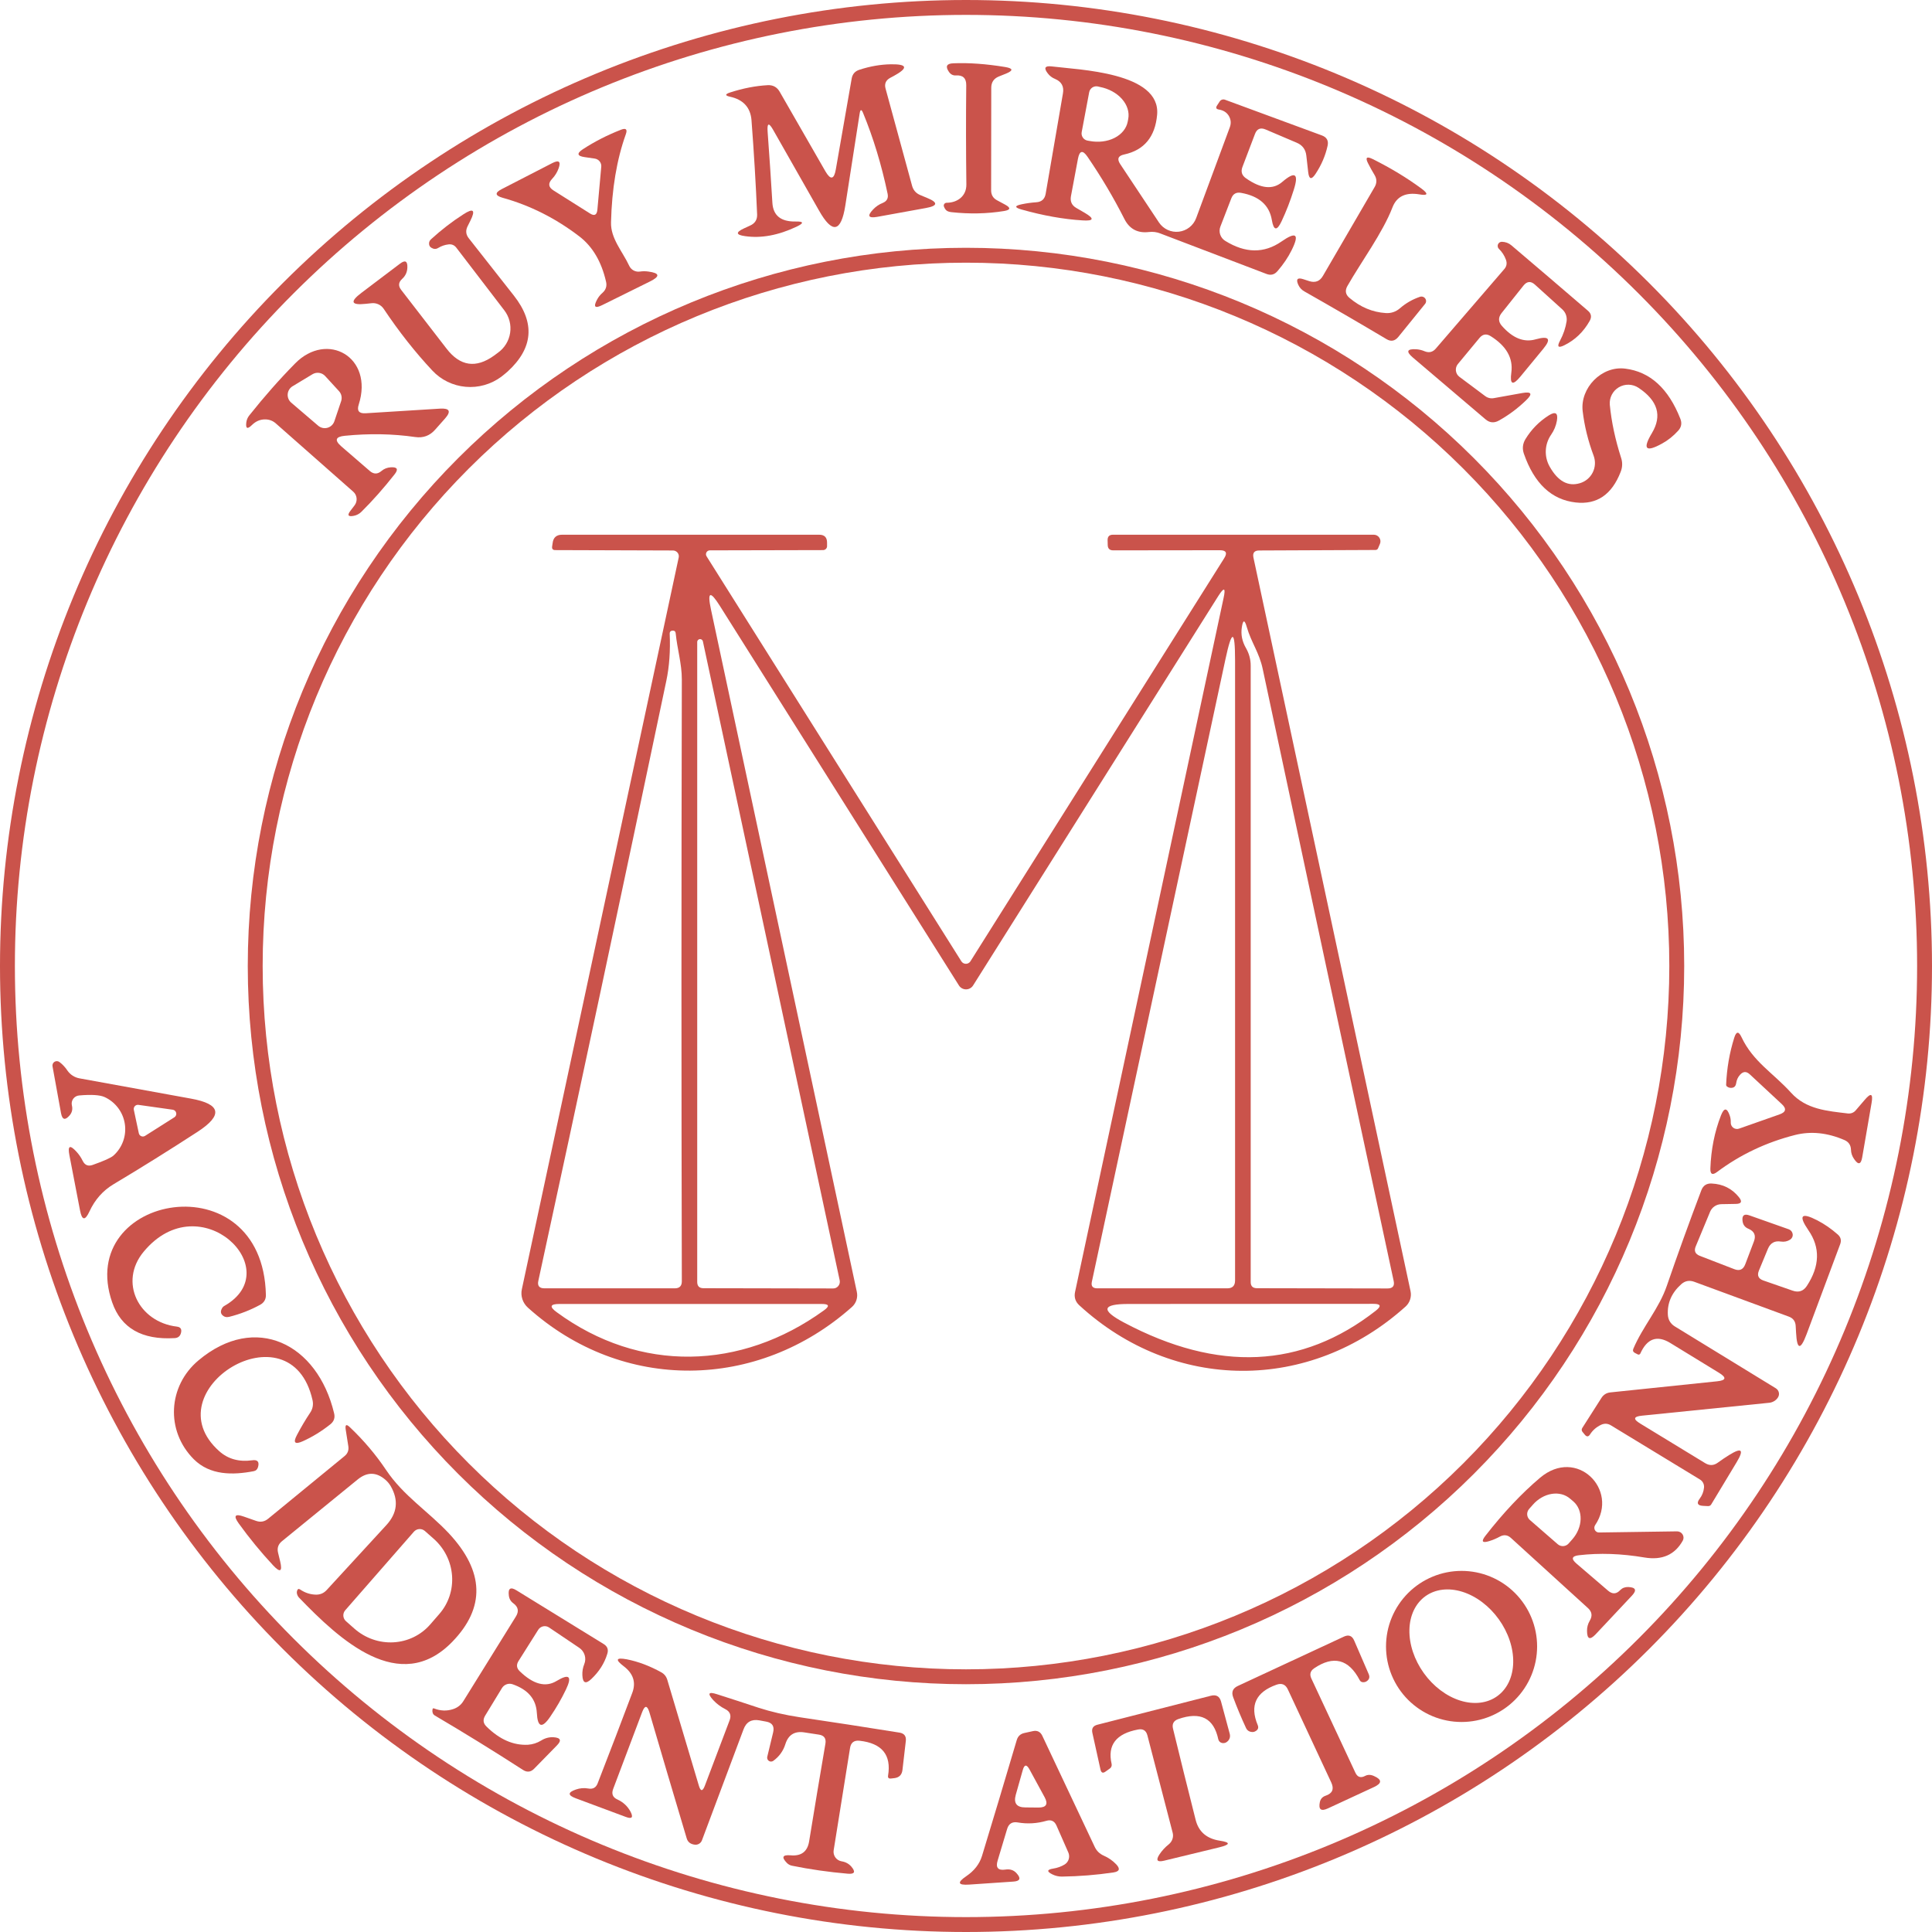 <svg width="231" height="231" viewBox="0 0 231 231" fill="none" xmlns="http://www.w3.org/2000/svg">
<g id="Group 7">
<path id="Vector" d="M231 115.5C231 146.133 218.831 175.51 197.171 197.171C175.51 218.831 146.133 231 115.5 231C84.868 231 55.49 218.831 33.829 197.171C12.169 175.51 0 146.133 0 115.5C0 84.868 12.169 55.49 33.829 33.829C55.49 12.169 84.868 0 115.5 0C146.133 0 175.51 12.169 197.171 33.829C218.831 55.49 231 84.868 231 115.5ZM229.22 115.5C229.22 85.34 217.239 56.414 195.912 35.088C174.586 13.761 145.661 1.78 115.5 1.78C85.34 1.78 56.414 13.761 35.088 35.088C13.761 56.414 1.78 85.34 1.78 115.5C1.78 145.661 13.761 174.586 35.088 195.912C56.414 217.239 85.34 229.22 115.5 229.22C145.661 229.22 174.586 217.239 195.912 195.912C217.239 174.586 229.22 145.661 229.22 115.5Z" fill="#CA534B"/>
<path id="Vector_2" d="M91.782 15.762C92.001 18.743 92.191 21.57 92.35 24.241C92.44 25.767 93.362 26.515 95.117 26.485C96.104 26.465 96.149 26.669 95.252 27.098C93.068 28.135 91.014 28.514 89.09 28.235C87.984 28.085 87.939 27.776 88.956 27.307L89.703 26.963C90.272 26.704 90.546 26.265 90.526 25.647C90.376 22.068 90.152 18.309 89.853 14.371C89.733 12.816 88.821 11.903 87.325 11.574C86.667 11.435 86.662 11.26 87.311 11.051C88.856 10.552 90.351 10.263 91.797 10.184C92.425 10.154 92.899 10.413 93.218 10.961L98.692 20.488C99.31 21.544 99.723 21.47 99.933 20.263L101.832 9.391C101.922 8.862 102.226 8.513 102.744 8.344C104.021 7.925 105.277 7.706 106.513 7.686C108.497 7.656 108.617 8.12 106.872 9.077L106.423 9.316C105.905 9.605 105.725 10.034 105.885 10.602L109.056 22.223C109.205 22.751 109.534 23.12 110.043 23.329L110.835 23.658C112.181 24.207 112.141 24.61 110.716 24.87L104.868 25.931C103.821 26.111 103.662 25.817 104.389 25.049C104.718 24.7 105.097 24.441 105.526 24.271C106.045 24.062 106.244 23.688 106.124 23.15C105.396 19.69 104.419 16.475 103.193 13.504C103.004 13.045 102.869 13.06 102.789 13.548L101.069 24.585C100.561 27.796 99.509 27.985 97.914 25.154L92.455 15.552C91.927 14.615 91.702 14.685 91.782 15.762Z" fill="#CA534B"/>
<path id="Vector_3" d="M114.288 9.019C113.949 9.039 113.675 8.9 113.465 8.601C113.007 7.943 113.176 7.599 113.974 7.569C115.828 7.489 117.907 7.638 120.21 8.017C121.138 8.177 121.167 8.436 120.3 8.795L119.403 9.154C118.814 9.403 118.52 9.852 118.52 10.5L118.505 22.763C118.505 23.302 118.74 23.695 119.208 23.945L120.18 24.468C120.878 24.847 120.833 25.101 120.046 25.231C118.022 25.56 115.923 25.605 113.75 25.366C113.441 25.336 113.216 25.241 113.077 25.081C112.987 24.972 112.917 24.847 112.867 24.707C112.845 24.658 112.836 24.604 112.841 24.549C112.846 24.495 112.865 24.443 112.896 24.397C112.927 24.351 112.97 24.313 113.019 24.286C113.069 24.26 113.125 24.245 113.181 24.244C114.467 24.244 115.559 23.451 115.544 22.06C115.494 18.062 115.489 14.104 115.529 10.186C115.539 9.348 115.125 8.96 114.288 9.019Z" fill="#CA534B"/>
<path id="Vector_4" d="M133.939 19.622L138.576 26.606C138.833 26.99 139.192 27.296 139.612 27.489C140.032 27.682 140.497 27.756 140.956 27.702C141.416 27.648 141.851 27.468 142.215 27.182C142.578 26.896 142.856 26.516 143.017 26.082L147.04 15.225C147.22 14.746 147.18 14.288 146.921 13.849C146.671 13.44 146.282 13.191 145.754 13.101C145.405 13.051 145.33 12.882 145.53 12.593L145.844 12.114C145.909 12.02 146.004 11.95 146.115 11.915C146.225 11.879 146.346 11.881 146.457 11.92L158.062 16.197C158.641 16.416 158.865 16.825 158.735 17.423C158.476 18.61 157.993 19.736 157.285 20.803C156.806 21.521 156.517 21.451 156.417 20.594L156.193 18.62C156.113 17.872 155.729 17.353 155.041 17.064L151.317 15.479C150.699 15.22 150.276 15.404 150.046 16.032L148.551 19.966C148.341 20.524 148.481 20.973 148.969 21.312C150.754 22.568 152.205 22.712 153.321 21.745C154.847 20.439 155.306 20.748 154.697 22.673C154.279 24.009 153.79 25.27 153.232 26.456C152.673 27.643 152.285 27.588 152.065 26.292C151.766 24.527 150.545 23.45 148.401 23.061C147.823 22.952 147.429 23.171 147.22 23.719L145.919 27.084C145.797 27.394 145.788 27.736 145.895 28.051C146.002 28.366 146.217 28.633 146.502 28.804C148.905 30.29 151.143 30.315 153.217 28.879C154.991 27.643 155.395 27.992 154.428 29.926C154.009 30.773 153.446 31.606 152.738 32.423C152.379 32.842 151.941 32.952 151.422 32.752L138.755 27.922C138.306 27.742 137.843 27.683 137.364 27.742C136.018 27.902 135.041 27.378 134.433 26.172C133.157 23.65 131.691 21.177 130.036 18.754C129.458 17.907 129.074 17.986 128.884 18.994L128.047 23.465C127.937 24.083 128.147 24.547 128.675 24.856L129.707 25.454C130.874 26.142 130.784 26.441 129.438 26.352C127.155 26.212 124.722 25.778 122.14 25.05C121.282 24.811 121.292 24.602 122.17 24.422C122.738 24.303 123.316 24.223 123.904 24.183C124.542 24.143 124.916 23.804 125.026 23.166L127.09 11.172C127.239 10.344 126.925 9.766 126.148 9.437C125.799 9.297 125.51 9.078 125.28 8.779C124.772 8.121 124.931 7.842 125.759 7.942C128.944 8.345 138.815 8.63 138.351 13.729C138.112 16.371 136.801 17.952 134.418 18.47C133.69 18.62 133.531 19.003 133.939 19.622ZM130.23 11.022L129.333 15.793C129.311 15.905 129.312 16.02 129.335 16.132C129.358 16.244 129.402 16.35 129.466 16.444C129.53 16.539 129.612 16.62 129.707 16.682C129.802 16.745 129.909 16.789 130.021 16.81L130.275 16.855C130.798 16.954 131.331 16.973 131.844 16.91C132.356 16.847 132.838 16.704 133.261 16.488C133.685 16.273 134.042 15.99 134.312 15.655C134.583 15.32 134.761 14.94 134.837 14.537L134.897 14.223C135.051 13.409 134.781 12.548 134.144 11.83C133.508 11.112 132.557 10.596 131.502 10.394L131.247 10.334C131.135 10.313 131.02 10.313 130.909 10.336C130.797 10.359 130.691 10.404 130.596 10.467C130.502 10.531 130.421 10.613 130.358 10.709C130.295 10.804 130.252 10.91 130.23 11.022Z" fill="#CA534B"/>
<path id="Vector_5" d="M70.529 25.515C71.068 25.863 71.367 25.714 71.427 25.066L71.89 19.936C71.912 19.71 71.845 19.483 71.703 19.303C71.562 19.122 71.356 19.001 71.127 18.964L69.901 18.785C69.004 18.655 68.934 18.341 69.692 17.842C71.098 16.925 72.618 16.148 74.253 15.509C74.851 15.28 75.041 15.464 74.822 16.063C73.745 19.074 73.156 22.578 73.057 26.576C72.997 28.52 74.433 30.061 75.225 31.766C75.333 32.007 75.518 32.207 75.75 32.334C75.982 32.461 76.25 32.508 76.511 32.469C76.85 32.419 77.189 32.419 77.528 32.469C78.884 32.648 78.949 33.042 77.723 33.65L72.01 36.477C71.132 36.915 70.923 36.701 71.382 35.834C71.551 35.515 71.771 35.24 72.04 35.011C72.449 34.642 72.588 34.194 72.459 33.665C71.91 31.282 70.853 29.488 69.288 28.281C66.457 26.108 63.391 24.562 60.09 23.645C59.183 23.386 59.148 23.042 59.986 22.613L66.058 19.488C66.835 19.099 67.08 19.313 66.79 20.131C66.621 20.599 66.362 21.018 66.013 21.387C65.504 21.925 65.564 22.389 66.192 22.778L70.529 25.515Z" fill="#CA534B"/>
<path id="Vector_6" d="M161.354 35.622C162.67 36.728 164.116 37.332 165.691 37.431C166.329 37.471 166.892 37.282 167.381 36.863C168.079 36.255 168.876 35.796 169.774 35.487C169.887 35.449 170.011 35.449 170.125 35.485C170.24 35.522 170.339 35.594 170.409 35.691C170.478 35.787 170.513 35.903 170.509 36.02C170.505 36.137 170.462 36.249 170.387 36.34L167.186 40.288C166.778 40.786 166.304 40.871 165.766 40.542C162.515 38.608 159.255 36.714 155.985 34.859C155.636 34.67 155.382 34.395 155.222 34.036C154.933 33.379 155.132 33.159 155.82 33.379L156.553 33.618C157.271 33.837 157.814 33.623 158.183 32.975L164.345 22.386C164.644 21.888 164.639 21.389 164.33 20.891C164.071 20.462 163.826 20.023 163.597 19.575C163.208 18.837 163.388 18.652 164.135 19.021C166.309 20.108 168.258 21.29 169.983 22.566C170.82 23.194 170.726 23.418 169.699 23.239C168.074 22.97 167.007 23.483 166.498 24.779C165.317 27.845 162.76 31.285 161.1 34.201C160.79 34.749 160.875 35.223 161.354 35.622Z" fill="#CA534B"/>
<path id="Vector_7" d="M44.445 36.252L43.742 36.326C41.977 36.516 41.803 36.077 43.219 35.01L47.825 31.526C48.443 31.057 48.737 31.212 48.707 31.989C48.687 32.538 48.478 32.991 48.079 33.35C47.641 33.749 47.601 34.183 47.96 34.651L53.388 41.68C55.014 43.794 56.908 44.073 59.071 42.518L59.535 42.174C59.925 41.897 60.256 41.544 60.506 41.136C60.757 40.728 60.923 40.274 60.994 39.801C61.066 39.328 61.041 38.845 60.921 38.382C60.801 37.918 60.589 37.484 60.298 37.104L54.57 29.626C54.331 29.307 54.011 29.173 53.613 29.223C53.184 29.272 52.78 29.412 52.401 29.641C52.142 29.801 51.878 29.801 51.609 29.641C51.439 29.552 51.34 29.417 51.31 29.238C51.27 28.988 51.344 28.779 51.534 28.609C52.78 27.473 54.066 26.481 55.392 25.633C56.599 24.846 56.883 25.095 56.245 26.381L55.901 27.069C55.652 27.578 55.702 28.051 56.05 28.49L61.449 35.354C64.002 38.605 63.752 41.626 60.702 44.417C60.452 44.636 60.198 44.846 59.939 45.045C58.712 45.956 57.195 46.384 55.675 46.249C54.156 46.114 52.74 45.425 51.698 44.312C49.635 42.109 47.69 39.641 45.866 36.91C45.711 36.683 45.498 36.502 45.248 36.386C44.998 36.271 44.72 36.224 44.445 36.252Z" fill="#CA534B"/>
<path id="Vector_8" d="M179.568 38.959C180.864 40.435 182.21 40.973 183.606 40.574C185.211 40.126 185.515 40.505 184.518 41.711L181.796 45.016C180.869 46.143 180.505 45.983 180.704 44.538C180.934 42.813 180.106 41.362 178.222 40.185C177.723 39.876 177.285 39.946 176.906 40.395L174.304 43.535C174.214 43.646 174.148 43.773 174.109 43.909C174.07 44.045 174.058 44.188 174.075 44.329C174.091 44.469 174.136 44.605 174.206 44.729C174.276 44.852 174.371 44.96 174.483 45.046L177.564 47.349C177.71 47.462 177.879 47.544 178.059 47.587C178.239 47.631 178.427 47.636 178.611 47.603L182.021 46.99C183.127 46.801 183.277 47.09 182.469 47.858C181.472 48.825 180.39 49.632 179.224 50.28C178.646 50.609 178.107 50.559 177.609 50.131L168.905 42.728C168.097 42.03 168.227 41.706 169.294 41.756C169.653 41.776 169.996 41.855 170.325 41.995C170.854 42.215 171.303 42.11 171.671 41.681L179.852 32.184C180.141 31.855 180.211 31.482 180.061 31.063C179.882 30.564 179.598 30.126 179.209 29.747C179.141 29.677 179.095 29.588 179.078 29.493C179.06 29.397 179.071 29.298 179.109 29.208C179.148 29.119 179.212 29.043 179.293 28.989C179.375 28.936 179.47 28.908 179.568 28.909C180.007 28.919 180.385 29.059 180.704 29.328C183.666 31.84 186.717 34.448 189.857 37.15C190.266 37.498 190.336 37.907 190.067 38.376C189.329 39.682 188.322 40.649 187.046 41.277C186.308 41.646 186.133 41.467 186.522 40.739C186.931 39.971 187.195 39.188 187.315 38.391C187.346 38.132 187.317 37.871 187.228 37.629C187.14 37.387 186.995 37.171 186.806 37L183.516 34.024C183.028 33.585 182.574 33.625 182.155 34.144L179.523 37.449C179.124 37.967 179.139 38.471 179.568 38.959Z" fill="#CA534B"/>
<path id="Vector_9" d="M201.372 115.5C201.372 138.276 192.325 160.118 176.22 176.222C160.116 192.327 138.274 201.374 115.499 201.374C104.221 201.374 93.055 199.153 82.636 194.837C72.218 190.522 62.751 184.196 54.777 176.222C38.672 160.118 29.625 138.276 29.625 115.5C29.625 92.725 38.672 70.883 54.777 54.779C70.881 38.674 92.723 29.627 115.499 29.627C138.274 29.627 160.116 38.674 176.22 54.779C192.325 70.883 201.372 92.725 201.372 115.5ZM199.592 115.5C199.592 93.197 190.732 71.808 174.962 56.037C159.191 40.267 137.802 31.407 115.499 31.407C93.195 31.407 71.806 40.267 56.035 56.037C40.264 71.808 31.405 93.197 31.405 115.5C31.405 137.804 40.264 159.193 56.035 174.964C71.806 190.734 93.195 199.594 115.499 199.594C137.802 199.594 159.191 190.734 174.962 174.964C190.732 159.193 199.592 137.804 199.592 115.5Z" fill="#CA534B"/>
<path id="Vector_10" d="M43.717 49.412L52.615 48.858C53.772 48.789 53.966 49.188 53.198 50.055L52.017 51.386C51.379 52.104 50.586 52.393 49.639 52.253C46.947 51.864 44.145 51.815 41.234 52.104C40.107 52.213 39.968 52.637 40.815 53.375L44.225 56.321C44.684 56.71 45.142 56.71 45.601 56.321C45.91 56.052 46.284 55.902 46.723 55.873C47.51 55.823 47.66 56.107 47.171 56.725C45.875 58.37 44.559 59.856 43.223 61.182C42.964 61.441 42.655 61.605 42.296 61.675C41.618 61.805 41.488 61.6 41.907 61.062L42.386 60.434C42.575 60.19 42.665 59.883 42.637 59.578C42.609 59.272 42.466 58.99 42.236 58.789L33.009 50.653C32.64 50.314 32.201 50.145 31.692 50.145C31.094 50.145 30.566 50.374 30.107 50.833C29.579 51.351 29.36 51.246 29.449 50.519C29.489 50.2 29.609 49.915 29.808 49.666C31.593 47.423 33.417 45.354 35.282 43.46C39.11 39.556 44.704 42.682 42.894 48.365C42.645 49.113 42.919 49.462 43.717 49.412ZM38.034 50.892C38.184 51.023 38.363 51.115 38.557 51.16C38.751 51.205 38.953 51.202 39.145 51.15C39.338 51.098 39.514 51 39.659 50.864C39.804 50.727 39.914 50.557 39.978 50.369L40.785 47.976C40.856 47.77 40.869 47.549 40.825 47.336C40.78 47.122 40.678 46.925 40.531 46.765L38.886 44.97C38.697 44.761 38.442 44.625 38.164 44.584C37.885 44.543 37.601 44.6 37.361 44.746L34.983 46.181C34.818 46.28 34.679 46.417 34.578 46.58C34.476 46.743 34.415 46.928 34.399 47.119C34.383 47.31 34.412 47.503 34.485 47.68C34.558 47.858 34.672 48.016 34.818 48.141L38.034 50.892Z" fill="#CA534B"/>
<path id="Vector_11" d="M192.476 48.397C192.676 50.44 193.124 52.549 193.822 54.723C194.012 55.291 193.997 55.854 193.777 56.413C192.721 59.144 190.926 60.366 188.393 60.077C185.502 59.748 183.438 57.803 182.202 54.244C181.993 53.636 182.057 53.053 182.396 52.494C183.104 51.338 184.031 50.396 185.178 49.668C185.986 49.159 186.31 49.374 186.15 50.311C186.04 50.919 185.811 51.472 185.462 51.971C185.077 52.527 184.856 53.18 184.825 53.854C184.793 54.529 184.952 55.197 185.283 55.785C186.27 57.539 187.476 58.202 188.902 57.773C189.231 57.676 189.537 57.512 189.801 57.292C190.064 57.071 190.28 56.799 190.434 56.492C190.588 56.185 190.678 55.85 190.697 55.507C190.716 55.164 190.665 54.821 190.547 54.498C189.879 52.714 189.44 50.929 189.231 49.144C188.917 46.392 191.489 43.715 194.316 44.075C197.287 44.443 199.485 46.442 200.911 50.072C201.12 50.6 201.036 51.074 200.657 51.492C200.069 52.14 199.426 52.654 198.728 53.033C196.763 54.12 196.36 53.701 197.516 51.776C198.753 49.703 198.214 47.898 195.901 46.363C195.554 46.134 195.15 46.007 194.734 45.997C194.319 45.987 193.909 46.095 193.552 46.307C193.194 46.519 192.904 46.828 192.714 47.197C192.523 47.567 192.441 47.982 192.476 48.397Z" fill="#CA534B"/>
<path id="Vector_12" d="M146.295 71.516C146.574 70.25 146.365 70.165 145.667 71.262L116.354 117.818C116.265 117.963 116.139 118.083 115.99 118.166C115.841 118.249 115.673 118.293 115.502 118.293C115.331 118.293 115.163 118.249 115.014 118.166C114.865 118.083 114.739 117.963 114.65 117.818L86.07 72.443C84.903 70.589 84.549 70.733 85.008 72.877L102.446 154.458C102.518 154.786 102.502 155.126 102.4 155.444C102.297 155.762 102.112 156.047 101.863 156.268C90.616 166.273 74.435 166.527 63.129 156.358C62.82 156.085 62.589 155.736 62.46 155.347C62.331 154.957 62.309 154.542 62.396 154.144L81.15 66.656C81.172 66.555 81.171 66.451 81.147 66.351C81.123 66.25 81.076 66.157 81.01 66.076C80.944 65.996 80.86 65.931 80.765 65.886C80.671 65.842 80.567 65.818 80.462 65.818L66.389 65.773C66.1 65.773 65.975 65.629 66.015 65.339L66.075 64.936C66.154 64.268 66.533 63.934 67.211 63.934H97.945C98.573 63.934 98.887 64.248 98.887 64.876V65.309C98.887 65.432 98.836 65.55 98.746 65.637C98.657 65.724 98.535 65.773 98.408 65.773L84.874 65.803C84.79 65.803 84.708 65.825 84.636 65.868C84.564 65.911 84.505 65.972 84.465 66.046C84.425 66.119 84.406 66.202 84.409 66.286C84.413 66.37 84.439 66.451 84.485 66.521L114.949 114.946C115.007 115.036 115.087 115.109 115.181 115.16C115.275 115.211 115.38 115.238 115.487 115.238C115.594 115.238 115.699 115.211 115.793 115.16C115.887 115.109 115.967 115.036 116.025 114.946L146.37 66.745C146.779 66.107 146.604 65.788 145.846 65.788L133.104 65.803C132.676 65.803 132.456 65.594 132.446 65.175L132.431 64.592C132.421 64.153 132.636 63.934 133.075 63.934H164.271C164.402 63.935 164.53 63.969 164.644 64.032C164.758 64.095 164.855 64.185 164.926 64.295C164.997 64.404 165.04 64.53 165.051 64.66C165.062 64.79 165.041 64.921 164.989 65.04L164.765 65.564C164.705 65.693 164.6 65.758 164.451 65.758L150.557 65.818C149.979 65.818 149.75 66.102 149.869 66.67L168.653 154.383C168.722 154.712 168.704 155.053 168.602 155.373C168.5 155.692 168.316 155.98 168.07 156.208C156.584 166.542 140.343 166.437 129.052 156.073C128.573 155.635 128.404 155.096 128.543 154.458L146.295 71.516ZM149.54 79.592V153.292C149.54 153.78 149.79 154.025 150.288 154.025L165.901 154.054C166.52 154.054 166.764 153.755 166.634 153.157C161.111 127.484 155.891 103.092 150.976 79.981C150.557 78.007 149.615 76.84 149.077 74.986C148.818 74.068 148.618 74.078 148.479 75.016C148.349 75.863 148.513 76.686 148.972 77.483C149.351 78.141 149.54 78.844 149.54 79.592ZM80.402 75.404H80.387C80.177 75.424 80.073 75.539 80.073 75.748C80.163 77.812 80.028 79.697 79.669 81.401C74.315 106.895 69.215 130.804 64.37 153.127C64.23 153.735 64.474 154.039 65.103 154.039H80.686C81.244 154.039 81.523 153.76 81.523 153.202C81.464 129.543 81.464 105.554 81.523 81.237C81.523 79.338 80.97 77.588 80.791 75.733C80.771 75.494 80.641 75.384 80.402 75.404ZM100.397 153.082L84.036 76.661C84.013 76.583 83.964 76.516 83.896 76.472C83.829 76.427 83.748 76.408 83.668 76.416C83.588 76.425 83.513 76.462 83.458 76.52C83.402 76.579 83.368 76.655 83.363 76.735V153.277C83.363 153.775 83.612 154.025 84.111 154.025L99.605 154.054C99.724 154.057 99.843 154.033 99.951 153.983C100.06 153.933 100.156 153.858 100.232 153.764C100.309 153.671 100.363 153.561 100.392 153.443C100.42 153.325 100.422 153.201 100.397 153.082ZM147.671 78.949C147.671 75.27 147.287 75.23 146.519 78.829L130.547 153.262C130.437 153.78 130.652 154.039 131.19 154.039H146.744C147.362 154.039 147.671 153.725 147.671 153.097V78.949ZM66.568 156.896C76.499 164.179 88.582 163.85 98.498 156.687C99.226 156.168 99.146 155.909 98.258 155.909H66.882C65.766 155.909 65.661 156.238 66.568 156.896ZM134.376 158.122C145.622 164.094 155.662 163.626 164.496 156.716C165.194 156.168 165.099 155.894 164.212 155.894L134.914 155.909C131.773 155.909 131.594 156.647 134.376 158.122Z" fill="#CA534B"/>
<path id="Vector_13" d="M213.041 132.011L209.212 128.452C208.803 128.073 208.414 128.093 208.045 128.511C207.796 128.781 207.642 129.12 207.582 129.528C207.522 129.917 207.293 130.097 206.894 130.067C206.754 130.057 206.625 130.007 206.505 129.917C206.425 129.867 206.385 129.793 206.385 129.693C206.465 127.749 206.789 125.874 207.358 124.07C207.597 123.302 207.886 123.282 208.225 124.01C209.616 126.956 211.994 128.272 214.147 130.65C215.957 132.654 218.469 132.833 220.952 133.133C221.126 133.151 221.302 133.127 221.464 133.062C221.626 132.997 221.769 132.892 221.879 132.759L222.971 131.487C223.699 130.63 223.968 130.755 223.778 131.861L222.657 138.367C222.507 139.244 222.183 139.314 221.685 138.576C221.445 138.237 221.321 137.863 221.311 137.455C221.291 136.916 221.037 136.537 220.548 136.318C218.504 135.431 216.53 135.226 214.626 135.705C211.176 136.582 208.065 138.058 205.294 140.132C204.745 140.54 204.481 140.401 204.501 139.713C204.581 137.44 205.005 135.321 205.772 133.357C206.141 132.42 206.49 132.43 206.819 133.387C206.909 133.656 206.949 133.925 206.939 134.194C206.931 134.318 206.955 134.442 207.007 134.554C207.059 134.667 207.139 134.765 207.238 134.839C207.337 134.913 207.454 134.961 207.576 134.979C207.699 134.997 207.824 134.985 207.941 134.942L212.786 133.237C213.544 132.968 213.629 132.559 213.041 132.011Z" fill="#CA534B"/>
<path id="Vector_14" d="M13.577 138.158C14.096 137.689 14.492 137.098 14.727 136.439C14.962 135.78 15.03 135.073 14.925 134.38C14.82 133.688 14.544 133.033 14.124 132.474C13.703 131.914 13.15 131.468 12.515 131.174C11.947 130.915 10.925 130.85 9.449 130.98C9.31 130.993 9.176 131.036 9.056 131.105C8.935 131.175 8.831 131.27 8.75 131.383C8.669 131.497 8.613 131.626 8.587 131.763C8.561 131.9 8.564 132.041 8.597 132.176C8.706 132.625 8.617 133.019 8.327 133.358C7.789 133.986 7.445 133.896 7.295 133.088L6.279 127.495C6.259 127.39 6.272 127.282 6.315 127.185C6.358 127.088 6.43 127.006 6.521 126.951C6.612 126.896 6.718 126.87 6.824 126.876C6.93 126.882 7.032 126.921 7.116 126.987C7.485 127.266 7.804 127.61 8.073 128.019C8.409 128.497 8.919 128.825 9.494 128.931L22.819 131.354C26.428 132.002 26.693 133.328 23.612 135.332C20.222 137.535 16.882 139.619 13.592 141.583C12.316 142.341 11.348 143.432 10.69 144.858C10.172 145.975 9.798 145.93 9.569 144.724L8.297 138.113C8.078 136.987 8.357 136.847 9.135 137.695C9.434 138.014 9.688 138.388 9.898 138.816C10.157 139.325 10.556 139.479 11.094 139.28C12.45 138.801 13.278 138.427 13.577 138.158ZM16.538 132.101C16.461 132.093 16.384 132.103 16.311 132.13C16.239 132.157 16.174 132.2 16.122 132.257C16.069 132.314 16.031 132.382 16.01 132.456C15.989 132.531 15.985 132.609 15.999 132.685L16.598 135.496C16.614 135.574 16.649 135.647 16.7 135.708C16.751 135.77 16.816 135.818 16.889 135.849C16.963 135.88 17.043 135.892 17.122 135.886C17.202 135.879 17.278 135.853 17.346 135.81L20.86 133.582C20.942 133.527 21.006 133.448 21.043 133.357C21.08 133.265 21.089 133.164 21.068 133.067C21.047 132.97 20.997 132.882 20.926 132.814C20.854 132.746 20.763 132.701 20.666 132.685L16.538 132.101Z" fill="#CA534B"/>
<path id="Vector_15" d="M205.55 164.151C203.575 162.934 201.621 161.738 199.687 160.561C198.122 159.614 196.935 160.038 196.128 161.832C196.115 161.861 196.097 161.886 196.073 161.907C196.05 161.928 196.023 161.944 195.994 161.954C195.964 161.964 195.933 161.967 195.902 161.965C195.871 161.962 195.841 161.952 195.814 161.937L195.47 161.758C195.26 161.648 195.2 161.483 195.29 161.264C196.442 158.557 198.356 156.478 199.298 153.727C200.564 150.038 201.94 146.229 203.426 142.301C203.645 141.742 204.054 141.478 204.652 141.508C205.998 141.568 207.085 142.111 207.912 143.138C208.341 143.667 208.217 143.936 207.539 143.946L205.819 143.976C205.529 143.98 205.247 144.068 205.008 144.227C204.769 144.386 204.583 144.611 204.473 144.873L202.753 149.016C202.524 149.554 202.683 149.933 203.231 150.152L207.374 151.753C208.002 151.992 208.436 151.792 208.675 151.154L209.707 148.432C209.976 147.725 209.762 147.221 209.064 146.922C208.635 146.752 208.396 146.438 208.346 145.98C208.266 145.312 208.546 145.092 209.184 145.322L213.88 146.982C214.003 147.027 214.112 147.105 214.194 147.208C214.276 147.311 214.328 147.435 214.343 147.564C214.359 147.693 214.338 147.824 214.282 147.94C214.227 148.057 214.139 148.155 214.029 148.223C213.7 148.432 213.336 148.507 212.937 148.447C212.19 148.328 211.671 148.617 211.382 149.315L210.305 151.917C210.066 152.495 210.241 152.889 210.829 153.099L214.358 154.325C215.066 154.564 215.624 154.375 216.033 153.757C217.589 151.384 217.653 149.165 216.228 147.101C215.001 145.317 215.35 144.918 217.275 145.905C218.142 146.354 218.964 146.922 219.742 147.61C220.091 147.919 220.186 148.298 220.026 148.747L216.003 159.529C215.275 161.464 214.857 161.399 214.747 159.335L214.702 158.542C214.672 157.984 214.398 157.61 213.88 157.421L202.588 153.263C202 153.044 201.477 153.138 201.018 153.547C199.871 154.574 199.338 155.795 199.418 157.211C199.458 157.809 199.732 158.268 200.24 158.587L212.324 165.99C212.503 166.1 212.632 166.275 212.683 166.477C212.733 166.679 212.701 166.891 212.593 167.067C212.369 167.441 211.935 167.695 211.517 167.725C206.332 168.243 201.267 168.757 196.322 169.265C195.305 169.365 195.235 169.679 196.113 170.207L203.889 174.948C204.408 175.257 204.906 175.237 205.385 174.888C205.834 174.559 206.292 174.25 206.761 173.961C208.256 173.034 208.551 173.323 207.643 174.829L204.607 179.869C204.518 180.018 204.383 180.088 204.204 180.078L203.62 180.048C202.952 180.008 202.823 179.719 203.231 179.181C203.521 178.792 203.69 178.358 203.74 177.88C203.762 177.683 203.727 177.486 203.639 177.31C203.551 177.135 203.415 176.99 203.246 176.892L192.628 170.432C192.239 170.192 191.84 170.168 191.432 170.357C190.883 170.616 190.45 170.99 190.131 171.479C189.931 171.808 189.712 171.823 189.473 171.523L189.203 171.194C189.094 171.045 189.089 170.89 189.188 170.731L191.477 167.142C191.726 166.753 192.08 166.533 192.538 166.484L205.325 165.153C206.382 165.043 206.457 164.709 205.55 164.151Z" fill="#CA534B"/>
<path id="Vector_16" d="M26.812 156.149C34.454 151.826 23.925 141.537 17.18 149.658C14.159 153.292 16.597 158.078 21.143 158.616C21.572 158.666 21.742 158.9 21.652 159.319C21.562 159.748 21.303 159.972 20.874 159.992C16.966 160.221 14.478 158.796 13.412 155.715C8.925 142.763 31.433 138.666 31.792 154.832C31.802 155.351 31.577 155.74 31.119 155.999C29.952 156.637 28.711 157.121 27.395 157.45C27.066 157.529 26.792 157.455 26.572 157.225C26.373 157.016 26.363 156.752 26.542 156.433C26.601 156.316 26.694 156.217 26.812 156.149Z" fill="#CA534B"/>
<path id="Vector_17" d="M26.23 173.526C27.277 174.453 28.578 174.812 30.134 174.602C30.792 174.503 31.031 174.772 30.852 175.41C30.772 175.689 30.597 175.854 30.328 175.904C27.831 176.382 25.109 176.412 23.165 174.468C19.77 171.058 20.084 165.704 23.733 162.653C30.538 156.94 37.955 160.649 39.944 168.964C40.084 169.513 39.929 169.961 39.481 170.31C38.454 171.128 37.367 171.796 36.221 172.314C35.243 172.753 35.009 172.499 35.518 171.552C36.006 170.624 36.53 169.742 37.088 168.904C37.234 168.692 37.335 168.451 37.384 168.196C37.433 167.941 37.429 167.679 37.372 167.424C34.785 155.863 18.05 166.272 26.23 173.526Z" fill="#CA534B"/>
<path id="Vector_18" d="M46.195 182.35C47.511 180.914 47.681 179.354 46.703 177.669C46.534 177.39 46.33 177.146 46.09 176.936C45.004 175.989 43.897 175.974 42.77 176.891L33.707 184.279C33.269 184.638 33.114 185.092 33.244 185.64L33.498 186.687C33.787 187.914 33.503 188.068 32.645 187.151C31.19 185.586 29.824 183.921 28.548 182.156C27.88 181.229 28.084 180.954 29.161 181.333L30.611 181.842C31.14 182.031 31.623 181.946 32.062 181.587L41.2 174.095C41.569 173.796 41.718 173.407 41.649 172.928L41.334 170.924C41.245 170.326 41.414 170.236 41.843 170.655C43.498 172.23 44.934 173.925 46.15 175.74C48.229 178.851 51.19 180.69 53.673 183.337C57.92 187.894 58.05 192.221 54.062 196.318C47.78 202.764 40.587 196.034 35.771 191.039C35.651 190.92 35.567 190.77 35.517 190.591C35.477 190.451 35.482 190.311 35.532 190.172C35.602 189.972 35.721 189.933 35.891 190.052C36.479 190.451 37.117 190.655 37.805 190.665C38.303 190.665 38.722 190.481 39.061 190.112L46.195 182.35ZM49.485 183.143L41.275 192.535C41.115 192.72 41.035 192.96 41.052 193.204C41.069 193.447 41.181 193.675 41.364 193.836L42.396 194.748C43.035 195.308 43.776 195.738 44.575 196.015C45.375 196.293 46.219 196.411 47.058 196.364C47.897 196.316 48.715 196.105 49.465 195.74C50.215 195.376 50.882 194.866 51.429 194.24L52.521 192.983C53.069 192.359 53.486 191.63 53.748 190.838C54.01 190.047 54.112 189.209 54.048 188.371C53.984 187.534 53.756 186.714 53.376 185.958C52.996 185.202 52.471 184.525 51.833 183.965L50.801 183.053C50.709 182.972 50.602 182.91 50.486 182.87C50.37 182.831 50.247 182.815 50.124 182.823C50.002 182.831 49.883 182.864 49.773 182.919C49.663 182.974 49.565 183.05 49.485 183.143Z" fill="#CA534B"/>
<path id="Vector_19" d="M188.481 186.941L192.265 190.186C192.784 190.635 193.272 190.61 193.731 190.111C193.98 189.862 194.299 189.742 194.688 189.752C195.585 189.792 195.73 190.136 195.122 190.784L190.77 195.42C190.102 196.118 189.763 195.984 189.753 195.016C189.743 194.578 189.852 194.164 190.082 193.775C190.421 193.207 190.346 192.703 189.857 192.265L180.645 183.875C180.246 183.516 179.807 183.466 179.329 183.725C178.93 183.945 178.506 184.124 178.058 184.264C177.22 184.523 177.071 184.308 177.609 183.62C179.743 180.879 181.916 178.571 184.13 176.696C188.526 172.972 193.596 178.117 190.725 182.349C190.667 182.436 190.633 182.537 190.627 182.641C190.621 182.745 190.644 182.848 190.691 182.939C190.739 183.03 190.811 183.106 190.899 183.157C190.986 183.209 191.087 183.235 191.188 183.232L200.521 183.097C200.654 183.097 200.786 183.131 200.903 183.197C201.019 183.262 201.116 183.356 201.185 183.47C201.253 183.584 201.29 183.713 201.291 183.844C201.293 183.976 201.259 184.105 201.194 184.219C200.246 185.904 198.726 186.572 196.632 186.223C193.86 185.754 191.243 185.664 188.781 185.953C187.933 186.053 187.833 186.382 188.481 186.941ZM182.918 181.736L186.253 184.637C186.438 184.797 186.679 184.877 186.922 184.86C187.166 184.843 187.393 184.731 187.554 184.548L188.003 184.039C188.304 183.697 188.545 183.308 188.714 182.895C188.883 182.483 188.976 182.055 188.987 181.635C188.998 181.216 188.927 180.813 188.779 180.451C188.631 180.088 188.408 179.773 188.123 179.523L187.734 179.194C187.448 178.944 187.106 178.765 186.728 178.666C186.349 178.568 185.941 178.551 185.527 178.618C185.113 178.684 184.702 178.833 184.316 179.055C183.929 179.277 183.577 179.568 183.277 179.912L182.828 180.42C182.747 180.512 182.685 180.619 182.646 180.735C182.606 180.852 182.59 180.974 182.598 181.097C182.607 181.219 182.639 181.339 182.694 181.448C182.749 181.558 182.825 181.656 182.918 181.736Z" fill="#CA534B"/>
<path id="Vector_20" d="M183.785 196.857C183.785 199.253 182.833 201.551 181.139 203.245C179.445 204.939 177.147 205.89 174.752 205.89C173.566 205.89 172.391 205.657 171.295 205.203C170.199 204.749 169.203 204.083 168.364 203.245C167.526 202.406 166.86 201.41 166.406 200.314C165.952 199.218 165.719 198.043 165.719 196.857C165.719 195.671 165.952 194.496 166.406 193.4C166.86 192.305 167.526 191.309 168.364 190.47C169.203 189.631 170.199 188.966 171.295 188.512C172.391 188.058 173.566 187.824 174.752 187.824C177.147 187.824 179.445 188.776 181.139 190.47C182.833 192.164 183.785 194.462 183.785 196.857ZM179.016 202.803C179.604 202.38 180.076 201.807 180.404 201.116C180.732 200.425 180.909 199.629 180.927 198.775C180.944 197.922 180.801 197.026 180.505 196.139C180.21 195.252 179.767 194.392 179.203 193.607C178.065 192.022 176.5 190.842 174.855 190.325C173.209 189.808 171.617 189.998 170.428 190.852C169.84 191.275 169.368 191.848 169.04 192.539C168.712 193.23 168.534 194.025 168.517 194.879C168.499 195.733 168.643 196.629 168.938 197.516C169.234 198.403 169.676 199.263 170.24 200.048C171.379 201.632 172.943 202.813 174.589 203.33C176.235 203.846 177.827 203.657 179.016 202.803Z" fill="#CA534B"/>
<path id="Vector_21" d="M64.352 194.868L62.004 198.591C61.715 199.04 61.76 199.449 62.138 199.818C63.764 201.393 65.234 201.782 66.55 200.984C68.056 200.077 68.43 200.416 67.672 202.001C67.133 203.128 66.505 204.215 65.787 205.262C64.81 206.697 64.277 206.543 64.187 204.798C64.097 203.153 63.126 202.011 61.271 201.373C61.04 201.297 60.79 201.302 60.562 201.386C60.334 201.47 60.141 201.629 60.015 201.837L58.011 205.127C57.712 205.615 57.767 206.054 58.175 206.443C59.731 207.978 61.381 208.701 63.126 208.612C63.694 208.572 64.222 208.402 64.711 208.103C65.169 207.814 65.663 207.684 66.191 207.714C67.049 207.774 67.173 208.108 66.565 208.716L63.873 211.468C63.464 211.887 63.016 211.937 62.527 211.618C58.988 209.334 55.473 207.166 51.984 205.112C51.854 205.032 51.769 204.923 51.73 204.783C51.69 204.653 51.685 204.519 51.715 204.379C51.734 204.26 51.799 204.225 51.909 204.274C52.677 204.574 53.434 204.599 54.182 204.349C54.721 204.17 55.134 203.841 55.423 203.362L61.69 193.267C62.069 192.649 61.964 192.126 61.376 191.697C61.057 191.468 60.877 191.149 60.837 190.74C60.738 189.902 61.047 189.708 61.764 190.157L72.159 196.558C72.627 196.837 72.777 197.235 72.607 197.754C72.268 198.871 71.635 199.868 70.708 200.745C70.03 201.393 69.671 201.244 69.631 200.296C69.611 199.838 69.686 199.399 69.855 198.98C69.998 198.635 70.016 198.251 69.906 197.894C69.797 197.537 69.568 197.228 69.257 197.021L65.638 194.583C65.537 194.516 65.423 194.469 65.303 194.447C65.183 194.425 65.059 194.427 64.939 194.453C64.82 194.48 64.706 194.53 64.605 194.601C64.504 194.672 64.418 194.763 64.352 194.868Z" fill="#CA534B"/>
<path id="Vector_22" d="M163.221 212.337C163.54 212.168 163.894 212.173 164.283 212.352C165.25 212.781 165.25 213.219 164.283 213.668L158.764 216.225C157.947 216.604 157.628 216.355 157.807 215.478C157.887 215.089 158.121 214.83 158.51 214.7C159.308 214.431 159.532 213.912 159.183 213.145L153.993 202.018C153.714 201.4 153.256 201.205 152.618 201.435C150.155 202.312 149.407 203.917 150.374 206.25C150.504 206.559 150.429 206.799 150.15 206.968C150.01 207.058 149.866 207.098 149.716 207.088C149.357 207.068 149.108 206.898 148.968 206.579C148.42 205.403 147.912 204.186 147.443 202.93C147.214 202.312 147.398 201.863 147.996 201.584L160.663 195.692C161.252 195.413 161.67 195.572 161.92 196.17L163.655 200.178C163.804 200.537 163.714 200.822 163.385 201.031C163.276 201.101 163.146 201.136 162.997 201.136C162.807 201.136 162.667 201.056 162.578 200.896C161.262 198.374 159.442 197.9 157.119 199.476C156.67 199.785 156.561 200.188 156.79 200.687L162.054 211.948C162.304 212.487 162.692 212.616 163.221 212.337Z" fill="#CA534B"/>
<path id="Vector_23" d="M83.555 213.486C83.764 214.204 84.004 214.214 84.273 213.516L87.234 205.694C87.463 205.086 87.289 204.637 86.71 204.348C86.162 204.069 85.683 203.71 85.275 203.272C84.557 202.474 84.706 202.24 85.723 202.569C87.378 203.097 89.034 203.635 90.689 204.184C92.194 204.672 93.834 205.051 95.609 205.32C99.657 205.919 103.635 206.532 107.543 207.16C108.111 207.25 108.366 207.579 108.306 208.147L107.902 211.632C107.832 212.21 107.508 212.534 106.93 212.604L106.526 212.649C106.257 212.678 106.142 212.564 106.182 212.305C106.591 209.822 105.454 208.431 102.772 208.132C102.114 208.062 101.736 208.351 101.636 208.999L99.677 221.233C99.629 221.534 99.704 221.842 99.883 222.089C100.062 222.336 100.333 222.501 100.634 222.549C101.112 222.629 101.501 222.843 101.8 223.192C102.329 223.82 102.184 224.099 101.367 224.03C99.064 223.83 96.835 223.511 94.682 223.072C94.452 223.023 94.253 222.913 94.083 222.743C93.415 222.055 93.56 221.751 94.517 221.831C95.803 221.951 96.546 221.392 96.745 220.156C97.394 216.158 98.042 212.27 98.69 208.491C98.799 207.853 98.535 207.489 97.897 207.399L96.147 207.13C95.001 206.961 94.253 207.429 93.904 208.536C93.645 209.363 93.161 210.031 92.453 210.54C92.377 210.593 92.286 210.622 92.193 210.623C92.1 210.624 92.009 210.597 91.931 210.545C91.854 210.493 91.794 210.42 91.759 210.333C91.724 210.247 91.716 210.152 91.735 210.061L92.438 207.145C92.618 206.407 92.339 205.973 91.601 205.844L90.793 205.694C89.856 205.525 89.223 205.889 88.894 206.786L83.929 220.036C83.866 220.207 83.748 220.351 83.593 220.446C83.439 220.541 83.257 220.581 83.076 220.56C82.558 220.5 82.234 220.246 82.104 219.797C80.539 214.563 79.053 209.543 77.647 204.737C77.388 203.88 77.099 203.87 76.78 204.707L73.31 213.905C73.091 214.493 73.266 214.912 73.834 215.161C74.522 215.48 75.04 215.964 75.389 216.612C75.748 217.31 75.559 217.519 74.821 217.24L68.839 215.012C67.872 214.653 67.877 214.304 68.854 213.965C69.342 213.795 69.841 213.755 70.349 213.845C70.888 213.945 71.257 213.74 71.456 213.232C72.972 209.333 74.352 205.724 75.599 202.404C76.067 201.158 75.723 200.096 74.567 199.219C73.53 198.431 73.654 198.157 74.941 198.396C76.306 198.665 77.682 199.184 79.068 199.951C79.427 200.151 79.666 200.45 79.786 200.849L83.555 213.486Z" fill="#CA534B"/>
<path id="Vector_24" d="M137.188 207.49C137.038 206.912 136.669 206.678 136.081 206.788C133.449 207.276 132.392 208.647 132.91 210.9C132.933 211.002 132.926 211.107 132.891 211.203C132.857 211.299 132.796 211.38 132.716 211.439L132.193 211.813C131.874 212.052 131.669 211.972 131.579 211.573L130.607 207.176C130.498 206.668 130.697 206.349 131.206 206.219L144.785 202.75C145.423 202.59 145.827 202.824 145.996 203.453L147.028 207.281C147.118 207.62 147.048 207.914 146.819 208.163C146.619 208.373 146.385 208.453 146.116 208.403C146.008 208.38 145.908 208.328 145.829 208.251C145.749 208.174 145.693 208.076 145.667 207.969C145.129 205.417 143.529 204.609 140.867 205.546C140.318 205.746 140.114 206.13 140.253 206.698C141.101 210.187 142.003 213.822 142.96 217.6C143.319 219.016 144.281 219.844 145.847 220.083C147.143 220.282 147.123 220.546 145.787 220.875L139.177 222.476C138.349 222.675 138.17 222.421 138.638 221.713C138.937 221.264 139.306 220.866 139.745 220.517C139.949 220.351 140.102 220.132 140.184 219.885C140.267 219.638 140.275 219.375 140.209 219.126L137.188 207.49Z" fill="#CA534B"/>
<path id="Vector_25" d="M125.115 217.705C123.979 218.034 122.832 218.099 121.676 217.899C121.028 217.79 120.609 218.049 120.419 218.677L119.283 222.461C119.024 223.308 119.333 223.667 120.21 223.537C120.768 223.448 121.217 223.597 121.556 223.986C122.104 224.594 121.97 224.923 121.152 224.973L115.873 225.332C114.527 225.422 114.412 225.088 115.529 224.33C116.486 223.682 117.114 222.874 117.413 221.907C118.729 217.59 120.115 212.969 121.571 208.044C121.711 207.585 122.015 207.306 122.483 207.206L123.5 206.982C124.019 206.872 124.393 207.057 124.622 207.535L130.888 220.816C131.117 221.304 131.481 221.658 131.98 221.877C132.548 222.127 133.042 222.471 133.46 222.909C133.969 223.448 133.854 223.772 133.117 223.881C131.103 224.18 129.049 224.345 126.955 224.375C126.556 224.375 126.177 224.285 125.818 224.106C125.14 223.767 125.175 223.537 125.923 223.418C126.431 223.338 126.89 223.173 127.299 222.924C127.531 222.78 127.703 222.555 127.783 222.291C127.862 222.027 127.845 221.742 127.733 221.489L126.312 218.258C126.073 217.73 125.674 217.545 125.115 217.705ZM121.451 214.594C121.172 215.601 121.556 216.105 122.603 216.105L124.173 216.12C125.1 216.12 125.345 215.711 124.906 214.893L123.081 211.543C122.742 210.935 122.478 210.965 122.289 211.633L121.451 214.594Z" fill="#CA534B"/>
</g>
</svg>
